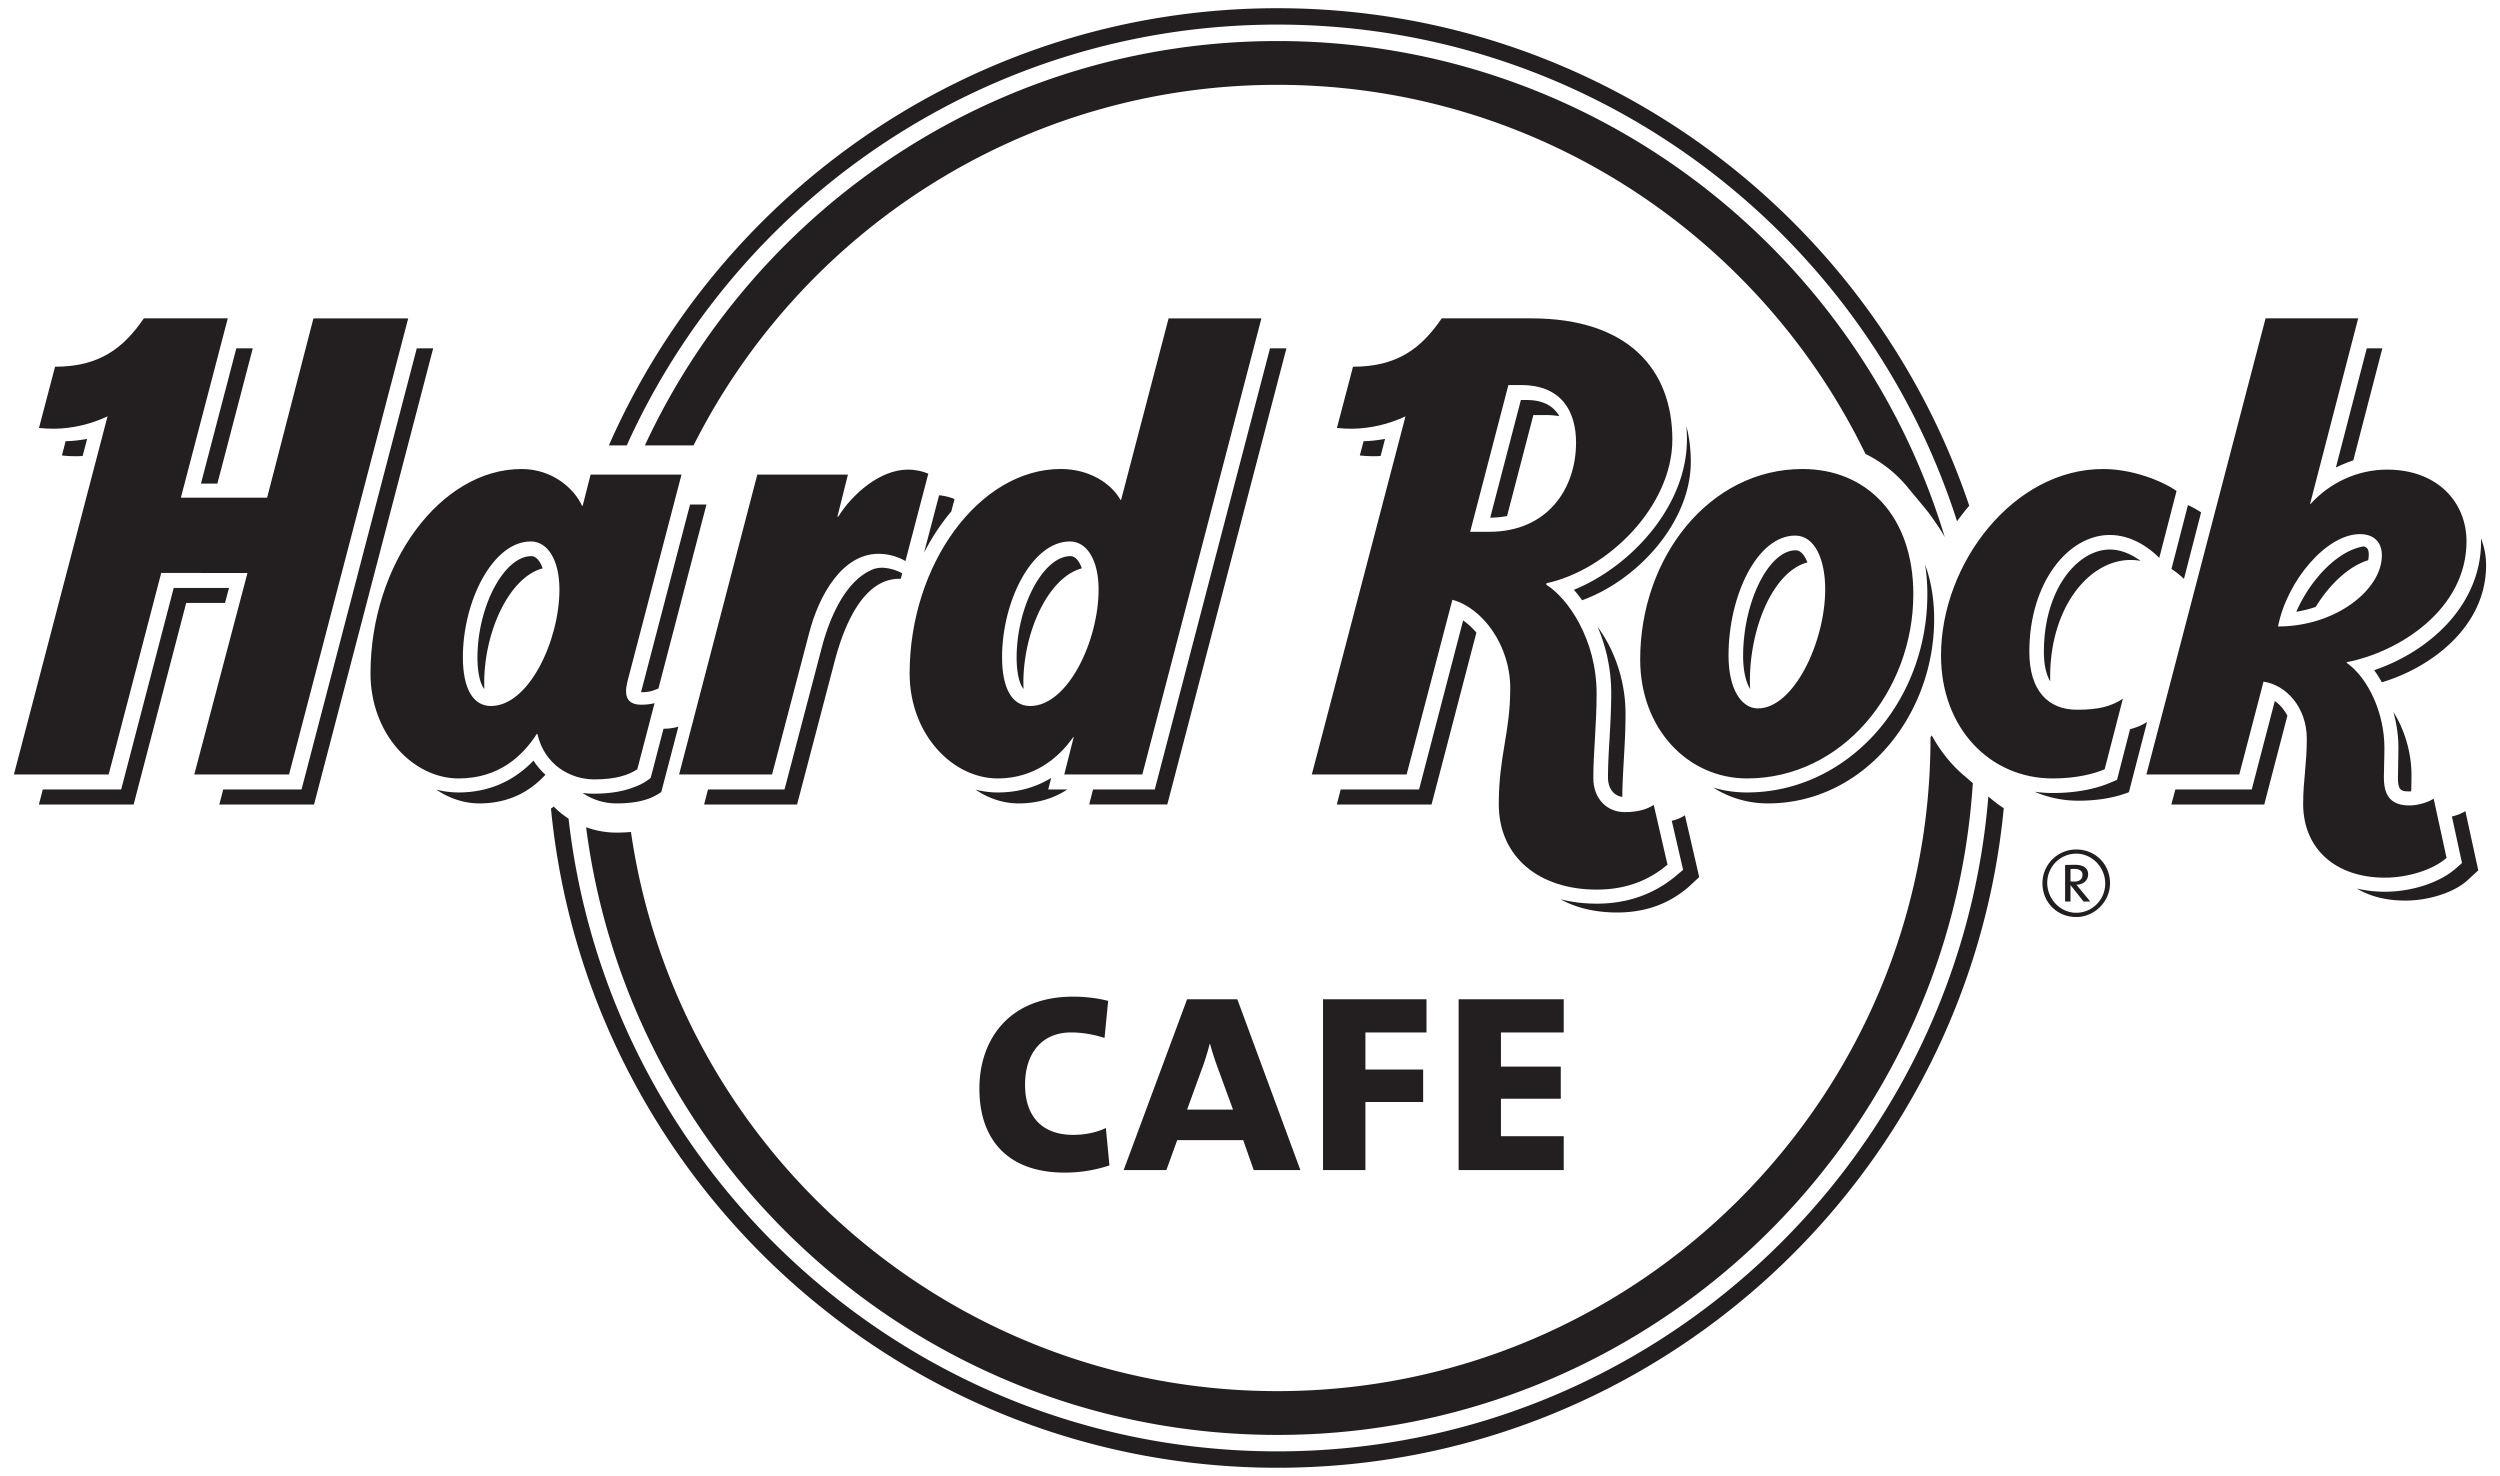 <svg xmlns="http://www.w3.org/2000/svg" version="1.0" width="735.523" height="434.246"><g fill="#231f20"><path d="M375.81 422.169c108.612 0 197.732-84.853 204.613-191.764-1.358-1.16-2.512-2.164-2.512-2.164-3.905-3.291-7.08-7.353-9.585-11.893-.103.191-.232.362-.355.553v.225c0 105.949-86.198 192.154-192.16 192.154-96.569 0-176.725-71.602-190.174-164.504a47.65 47.65 0 01-4.294.184c-3.1 0-6.097-.567-8.903-1.577 12.93 100.705 99.204 178.786 203.37 178.786m0-410.093c-82.333 0-153.485 48.786-186.077 118.961h14.323C235.672 68.187 300.788 24.96 375.81 24.96c76.047 0 141.887 44.383 173.031 108.598a37.343 37.343 0 0112.78 10.267c3.796 4.554 5.066 6.09 5.565 6.745-.055-.109 3.365 4.452 4.977 7.449C546.725 73.684 468.337 12.076 375.81 12.076"/><path d="M584.99 234.33c-8.793 107.717-99.237 192.673-209.18 192.673-107.71 0-196.707-81.563-208.531-186.153a25.006 25.006 0 01-4.356-3.55c-.266.212-.546.396-.819.608 10.5 108.672 102.324 193.921 213.706 193.921 111.431 0 203.289-85.31 213.714-194.044a39.331 39.331 0 01-4.533-3.455M184.4 131.037c32.927-72.912 106.345-123.8 191.41-123.8 93.516 0 172.921 61.483 199.97 146.125a75.22 75.22 0 013.59-4.574C550.768 63.812 470.325 2.416 375.812 2.416c-87.782 0-163.433 52.971-196.673 128.621h5.263"/><path d="M120.097 93.666L85.041 227.858H57.159l15.648-59.286H47.43l-15.457 59.286H4.093L31.64 122.49c-4.847 2.321-10.473 3.591-15.6 3.646-1.53.006-3.086-.055-4.567-.226l4.724-18.016c13.067 0 20.14-5.469 26.113-14.228h24.707L53.213 146.42H78.59l13.627-52.753h27.881m107.048 134.192l10.91-41.604c2.908-11.25 9.79-23.32 20.42-23.32 3.065 0 5.918.941 7.912 2.143l6.731-25.717c-1.59-.683-3.638-1.195-6.014-1.195-8.377 0-16.542 7.482-20.481 13.838h-.253l3.1-12.377h-26.66l-23.014 88.232h27.35m303.14-89.87c-27.363 0-47.728 25.983-47.728 56.022 0 20.542 14.125 35.016 31.438 35.016 28.066 0 48.923-25.752 48.923-54.193 0-22.898-13.566-36.846-32.633-36.846m-13.101 70.435c-4.834 0-8.637-5.64-8.637-15.545 0-17.676 8.432-35.303 19.614-35.303 5.749 0 8.828 6.936 8.828 15.811 0 15.56-9.278 35.037-19.805 35.037M343.812 93.666l-13.975 53.401h-.19c-2.766-4.97-9.286-9.087-17.553-9.087-23.997 0-44.471 28.073-44.471 60.133 0 17.873 12.575 30.913 25.936 30.913 10.738 0 18.01-6.145 22.174-12.139h.157l-2.779 10.971h22.966L371.12 93.666h-27.308m-40.73 114.046c-5.339 0-8.267-5.196-8.267-14.371 0-16.474 8.786-34.04 19.969-34.04 4.956 0 8.431 5.414 8.431 14.146 0 15.026-9.005 34.265-20.133 34.265m-110.502-.84c-1.106.287-2.383.464-3.987.464-2.983 0-4.397-1.413-4.397-3.891-.013-.84.13-1.816.39-2.909l15.92-60.91h-26.748l-2.335 9.189h-.177c-2.438-5.318-8.937-10.828-17.785-10.828-23.99 0-44.457 28.066-44.457 60.126 0 17.873 12.548 30.913 25.915 30.913 11.804 0 18.836-6.575 23.014-13.108h.17c2.103 9.189 9.756 13.388 16.76 13.388 6.302 0 9.982-1.257 12.63-2.957l5.087-19.477m-48.13.84c-5.34 0-8.268-5.196-8.268-14.371 0-16.474 8.786-34.04 19.983-34.04 4.936 0 8.424 5.414 8.424 14.153 0 15.02-9.012 34.258-20.14 34.258m333.5 31.22c-5.236 0-9.182-4.035-9.182-9.995 0-7.435.97-15.852.97-24.844 0-15.982-8.452-28.106-14.801-32.06l.02-.43c18.174-3.925 37.064-22.713 37.064-42.272 0-20.611-12.971-35.665-41.501-35.665h-26.346c-5.98 8.76-13.04 14.228-26.106 14.228l-4.732 18.016c1.489.171 3.032.232 4.568.226 5.12-.055 10.745-1.325 15.606-3.646l-27.56 105.368h27.888l13.463-51.394c8.848 2.37 17.027 13.354 17.027 25.984 0 13.224-3.373 19.867-3.373 34.135 0 15.634 11.927 25.15 28.837 25.15 9.504 0 16.098-3.358 20.802-7.338l-4.048-17.587c-1.973 1.311-4.704 2.124-8.595 2.124m-39.816-82.47h-5.605l11.251-43.175h3.714c11.804 0 16.194 7.592 16.194 16.924 0 13.648-8.459 26.25-25.554 26.25m158.913 35.316c0-20.406 11.429-34.387 23.67-34.387 6.246 0 11.448 3.604 14.561 6.724l5.08-19.662c-4.172-2.942-12.897-6.465-21.649-6.465-26.25 0-47.646 27.677-47.646 54.876 0 21.355 14.405 36.163 32.818 36.163 7.237 0 12.336-1.427 15.327-2.704l5.359-20.754c-3.51 2.321-7.25 3.243-13.49 3.243-8.466 0-14.03-5.564-14.03-17.034m111.827 45.195c-5.462 0-7.517-2.888-7.517-8.22 0-2.962.157-5.338.157-8.806 0-10.104-4.73-20.42-11.094-24.946v-.178c15.641-3.03 35.248-15.675 35.248-35.541 0-11.49-8.493-21.116-23.39-21.116-8.867 0-16.992 4.014-22.453 10.07h-.178l14.146-54.569h-27.247l-35.063 134.192h27.328l7.134-27.308c6.52.922 12.733 7.421 12.733 16.829 0 7.57-1.072 12.18-1.072 19.13 0 13.21 9.537 21.709 24.024 21.709 6.889 0 14.235-2.348 18.167-5.81l-3.796-17.443c-1.474 1.031-4.567 2.007-7.127 2.007m-38.669-52.657c2.731-13.688 14.371-27.171 24.086-27.171 4.117 0 6.472 2.314 6.472 6.274 0 10.077-13.565 20.897-30.558 20.897" fill-rule="evenodd"/><path d="M127.443 102.487l-35.05 134.205H64.52l1.153-4.43h23.042l33.903-129.775h4.826m-63.491 39.801l10.411-39.801H69.53l-10.412 39.801h4.834m-39.638-8.144l1.325-5.025c-2.13.403-4.267.642-6.329.683L18.218 134c1.481.171 3.024.232 4.574.226a28.04 28.04 0 001.522-.082m381.877 0l1.31-5.025c-2.13.403-4.273.642-6.321.683L400.074 134a38.98 38.98 0 004.567.226 30.69 30.69 0 001.55-.082M66.205 177.379l1.167-4.403H51.11l-15.456 59.286H12.592l-1.153 4.43H39.32l15.463-59.313h11.422m465.548-11.906c-.84-2.226-2.055-3.57-3.434-3.57-7.953 0-15.476 15.149-15.476 31.158 0 4.437.873 7.755 2.068 9.64a41.06 41.06 0 01-.075-2.287c0-16.221 7.1-32.401 16.917-34.941m34.634.655c.437 2.765.655 5.674.655 8.705 0 32.162-23.785 58.316-53.046 58.316-3.481 0-6.8-.491-9.933-1.427 4.704 2.997 10.206 4.65 16.064 4.65 28.066 0 48.916-25.759 48.916-54.193 0-5.995-.943-11.374-2.656-16.05m-409.424 57.654c-5.857 6.123-13.353 9.366-22.044 9.366-2.24 0-4.444-.3-6.554-.833 3.85 2.608 8.233 4.056 12.678 4.056 8.943 0 15.142-3.762 19.43-8.439a20.642 20.642 0 01-3.51-4.15m-14.5-22.905c0-15.06 7.36-31.063 17.19-33.664-.771-2.219-1.966-3.591-3.331-3.591-8.008 0-15.853 14.8-15.853 29.902 0 1.864.191 6.943 2.028 9.176-.014-.594-.034-1.195-.034-1.823m46.13 2.785c1.604 0 2.792-.19 3.885-.614l1.235-.485 14.132-54.118h-4.827l-14.425 55.217m91.284-53.203l.956-3.632c-1.25-.525-2.8-.942-4.547-1.113l-4.417 16.863c2.294-4.444 4.984-8.52 8.008-12.118m-14.87 19.84l.431-1.625s-2.335-1.407-5.387-1.618c-.908-.075-1.795.04-2.69.252-8.124 2.827-13.128 13.668-15.626 23.362l-10.924 41.59h-22.508l-1.154 4.431h27.356l10.91-41.597c2.9-11.257 8.56-24.81 19.183-24.81.144 0 .287 0 .41.015m-70.455 62.713l5.032-19.239c-1.202.382-2.588.608-4.377.628l-3.775 14.48a15.965 15.965 0 01-4.676 2.615c-3.353 1.352-7.299 2.014-12.234 2.014-1.025 0-2.083-.082-3.127-.225 2.997 2.075 6.54 3.086 9.947 3.086 6.779 0 10.52-1.434 13.21-3.36m179.093-130.525l-33.903 129.775h-18.166l-1.12 4.43h22.973l35.05-134.205h-4.834m-72.557 98.39c0-15.06 7.366-31.062 17.197-33.663-.771-2.219-1.96-3.591-3.332-3.591-8.008 0-15.852 14.8-15.852 29.902 0 1.864.184 6.943 2.035 9.176a39.32 39.32 0 01-.048-1.823m7.305 31.384l.867-3.373c-4.622 2.806-9.886 4.26-15.702 4.26-2.253 0-4.452-.3-6.554-.833 3.836 2.608 8.22 4.056 12.67 4.056 5.892 0 10.596-1.632 14.35-4.11h-5.631m187.333 7.598c-1.051.71-2.328 1.256-3.878 1.625l3.339 14.432-1.932 1.625c-6.52 5.516-14.412 8.322-23.465 8.322-3.81 0-7.38-.457-10.663-1.29 4.58 2.546 10.267 3.891 16.644 3.891 9.524 0 16.098-3.345 20.822-7.332l3.332-3.086-4.199-18.187m-21.69-36.012c0 4.833-.266 9.414-.511 13.831-.24 3.919-.437 7.592-.437 11.019 0 3.215 1.618 5.386 4.219 5.762.014-7.312.942-15.566.942-24.373 0-10.725-3.81-19.702-8.213-25.655 2.43 5.666 4 12.295 4 19.416m146.68-42.17c-9.32 0-19.383 11.503-19.383 30.1 0 3.706.635 6.615 1.885 8.704-.014-.45-.041-.874-.041-1.345 0-20.427 11.408-34.388 23.662-34.388a17 17 0 012.915.26c-2.218-1.625-5.4-3.332-9.039-3.332m71.643-26.23l8.548-32.96h-4.588l-9.08 35.057a43.863 43.863 0 015.12-2.096m37.556 22.911c0 .307.04.608.04.922 0 18.521-14.841 32.21-31.445 37.897.806 1.099 1.543 2.314 2.253 3.563 14.63-4.383 30.667-16.446 30.667-34.408 0-2.799-.525-5.496-1.515-7.974m-8.541 81.87l2.97 13.668-1.816 1.597c-4.704 4.165-12.903 6.861-20.898 6.861a36.29 36.29 0 01-8.22-.935c3.83 2.3 8.664 3.543 14.228 3.543 6.868 0 14.207-2.342 18.14-5.81l3.352-3.092-3.796-17.437c-.895.615-2.37 1.216-3.96 1.605m-290.906-57.695l-12.965 49.728h-23.055l-1.147 4.43h27.875l13.19-50.574c-1.208-1.42-2.533-2.635-3.898-3.584m18.241-64.85h-1.249l-9.025 34.62a26.818 26.818 0 004.956-.485l7.742-29.711h3.714c1.427 0 2.71.123 3.926.334-2.718-4.745-7.94-4.758-10.064-4.758m47.441 7.673a50.18 50.18 0 01.158 3.974c0 19.457-16.344 37.31-33.255 44.198a37.528 37.528 0 012.417 3.072c16.446-5.967 31.978-23.034 31.978-40.757 0-3.7-.437-7.203-1.298-10.487m173.12 80.894l-6.786 26.01H640.01l-1.175 4.431h27.329l6.806-26.127c-.955-1.843-2.253-3.304-3.7-4.314m-37.59 6.178c-1.55.942-3.133 1.639-4.997 2.096l-3.837 14.91-1.945.826c-3.257 1.393-8.855 3.052-17.02 3.052-1.789 0-3.536-.137-5.25-.375 3.925 1.7 8.274 2.635 12.862 2.635 6.889 0 11.81-1.304 14.849-2.513l5.339-20.63m15.9-61.676c-1.052-.717-2.356-1.454-3.864-2.164l-4.854 18.794c1.426.929 2.635 1.953 3.68 2.936l5.038-19.566m33.725 27.8c4.103-6.718 9.865-12.064 15.436-13.73.11-.546.164-1.099.164-1.631 0-1.304-.28-2.137-1.481-2.444-7.428 1.167-15.532 9.42-19.84 19.231a33.875 33.875 0 005.721-1.427m24.188 50.2c0 3.905 1.031 4.082 3.38 4.082.17 0 .341-.007.525-.027.035-1.447.082-2.97.082-4.78 0-6.696-2.082-13.441-5.332-18.582.95 3.4 1.489 6.956 1.489 10.5l-.069 4.867-.075 3.94" fill-rule="evenodd"/><path d="M313.275 344.996c-16.72 0-25.13-9.653-25.13-24.727 0-14.2 8.513-27.049 27.629-27.049 3.01 0 7.066.382 10.254 1.256l-1.065 10.91c-3.188-1.051-6.575-1.632-9.858-1.632-8.602 0-13.525 6.186-13.525 15.361 0 9.763 5.414 14.774 14.112 14.774 3.468 0 6.943-.67 9.66-2.028l1.058 11.012a41.645 41.645 0 01-13.135 2.123m55.579-.757l-3.086-8.794h-19.423l-3.188 8.794h-12.562l18.658-50.247h14.78l18.55 50.247h-13.73m-10.43-29.664c-.875-2.321-1.824-5.223-2.41-7.448h-.103c-.587 2.225-1.345 4.833-2.226 7.148l-4.43 12.18h13.51l-4.342-11.88m43.297-10.82v10.916h16.986v9.55h-16.986v20.018h-12.473v-50.247h30.442v9.762h-17.969m27.424 40.485v-50.247h30.92v9.762h-18.467v10.043h17.6v9.469h-17.6v11.012h18.467v9.96h-30.92m182.712-82.778c-.348-.436-.662-.853-.97-1.14 1.987-.108 3.462-1.2 3.462-3.092 0-1.81-1.359-2.792-3.83-2.792-1.263 0-2.287.034-2.943.054v10.746h1.591v-4.786h.048l3.782 4.786h1.987l-3.127-3.775m-2.69-2.144v-3.611c.294-.048.628-.055 1.147-.055 1.461 0 2.39.574 2.39 1.755 0 1.194-.909 1.959-2.329 1.959-.443 0-.894-.02-1.208-.048m1.68-9.387c-5.49 0-9.94 4.465-9.94 9.926 0 5.571 4.266 9.947 9.94 9.947 5.386 0 9.946-4.553 9.946-9.947 0-5.618-4.328-9.926-9.947-9.926m0 18.617c-4.73 0-8.526-4.082-8.526-8.807 0-4.71 3.795-8.581 8.526-8.581 4.732 0 8.534 4.082 8.534 8.793 0 4.731-3.802 8.595-8.534 8.595"/></g></svg>